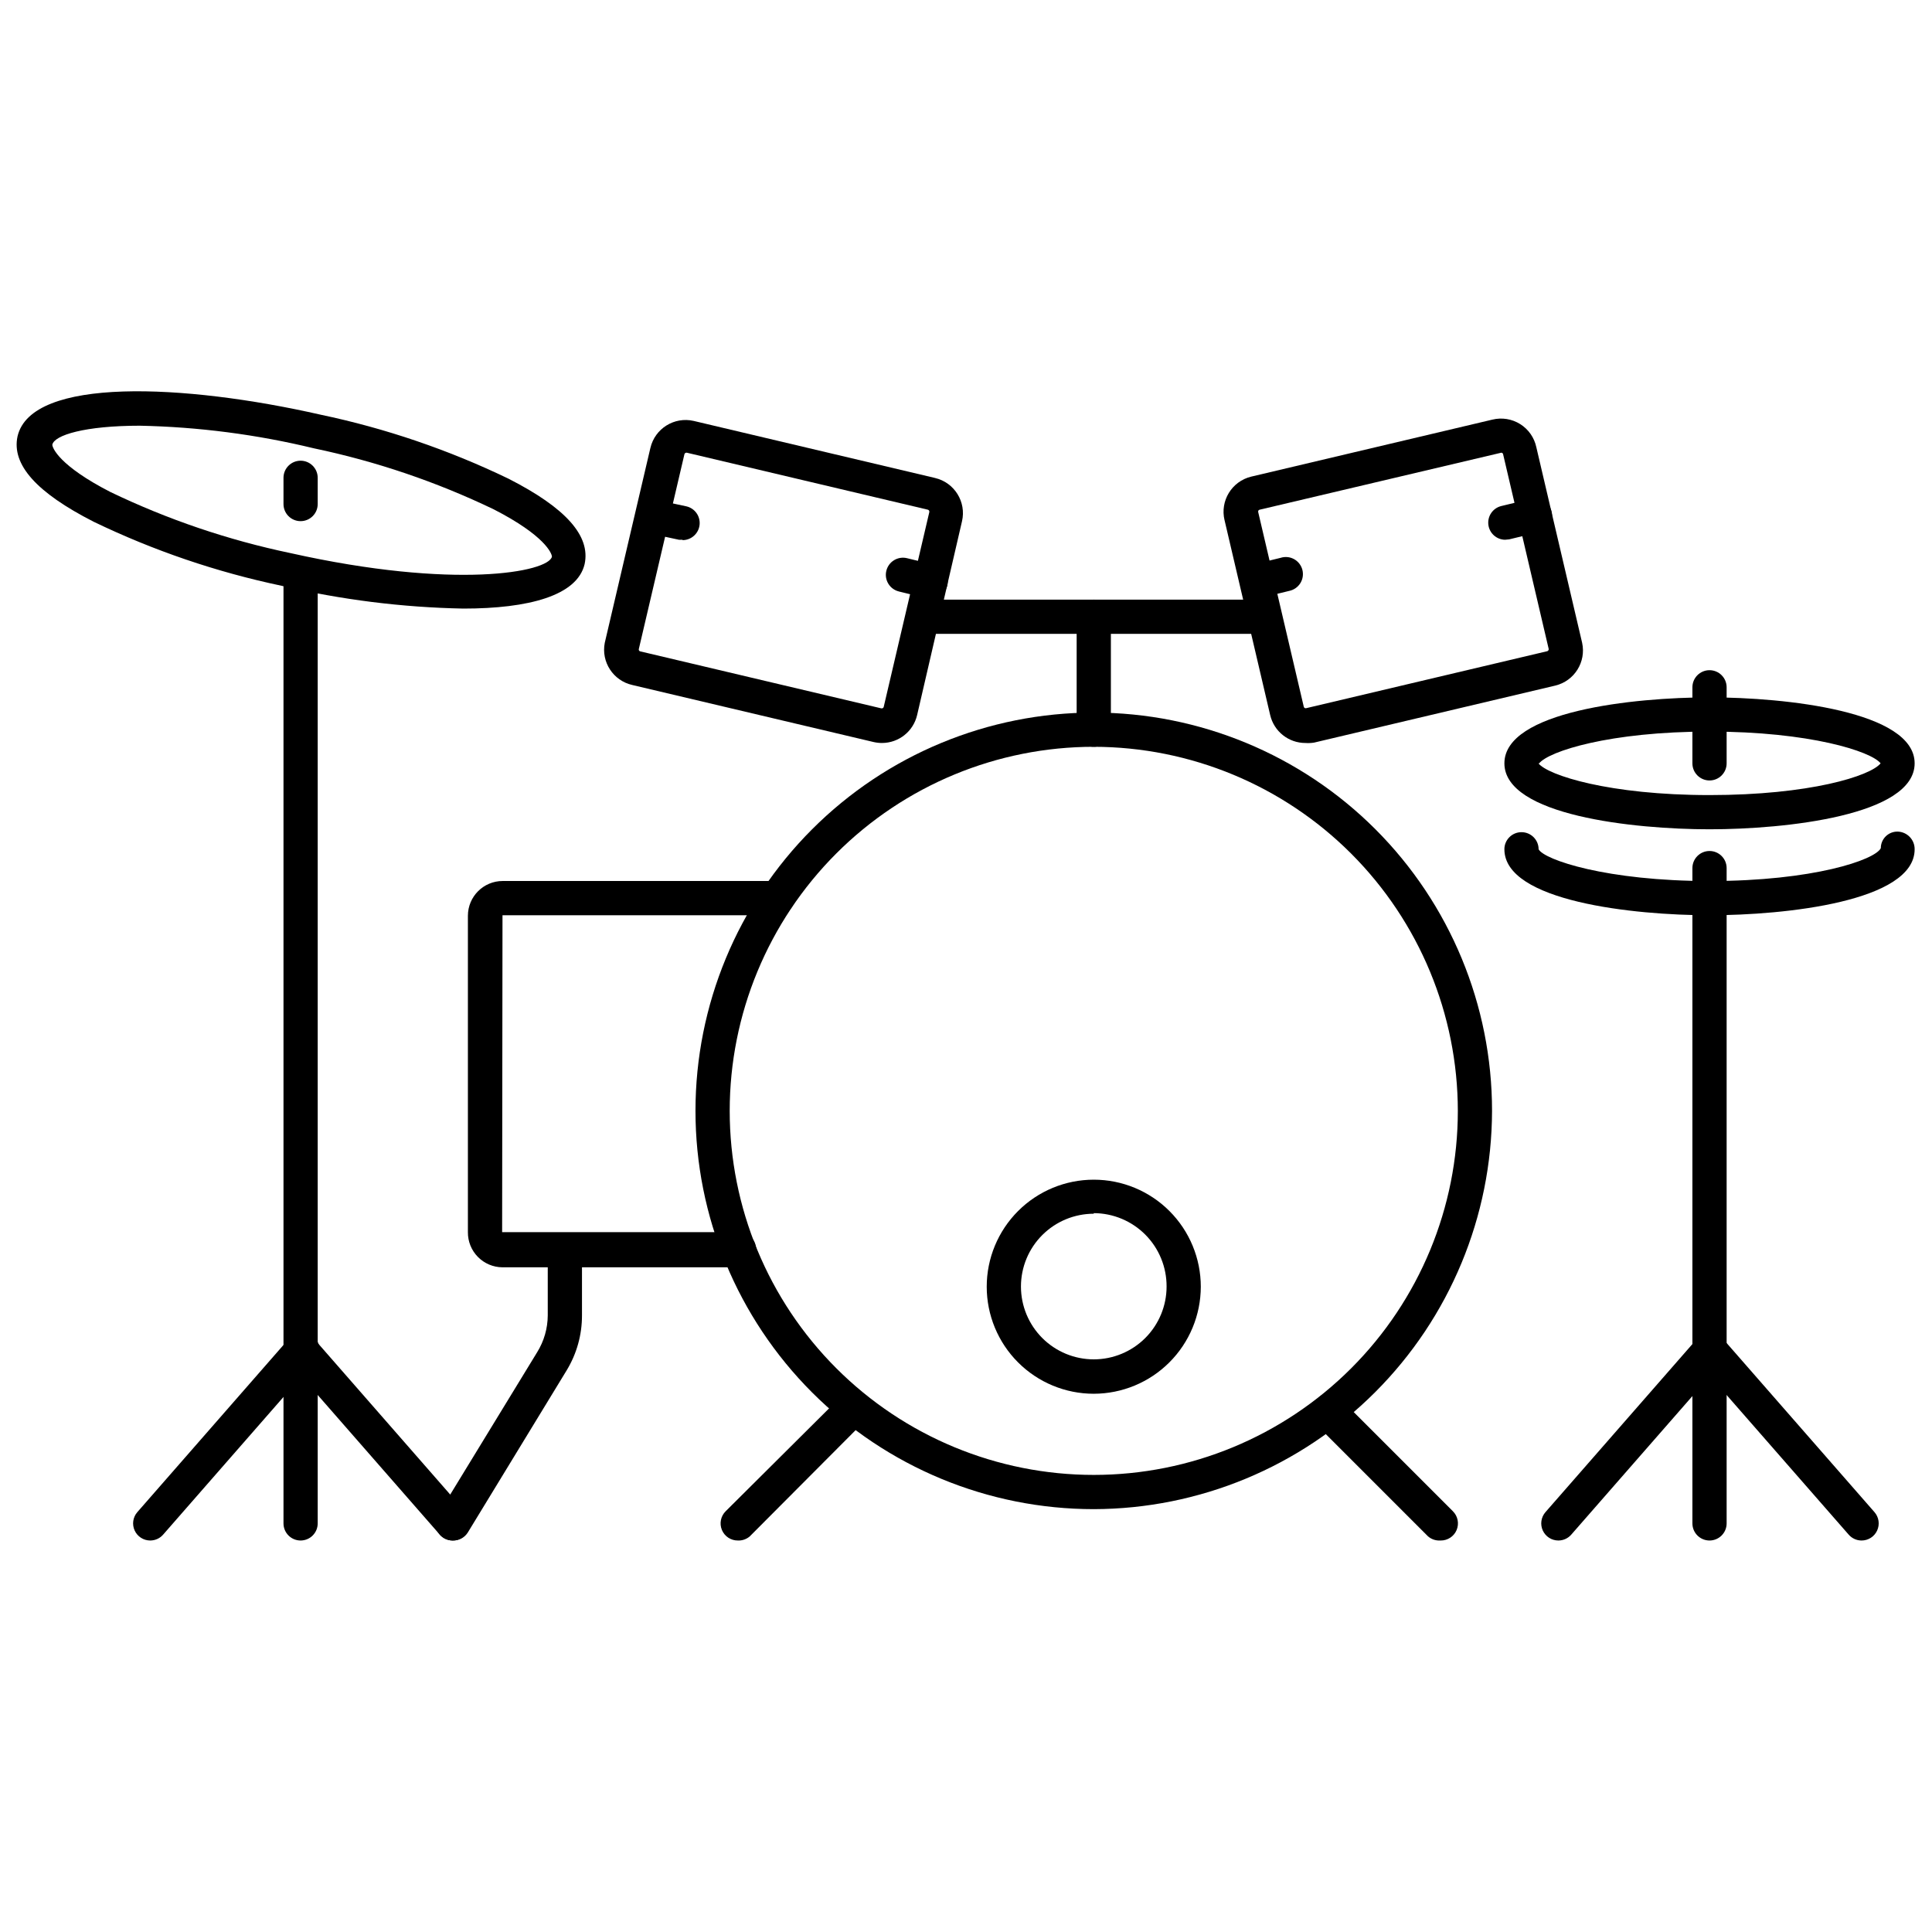 <?xml version="1.0" encoding="UTF-8"?>
<!-- Uploaded to: ICON Repo, www.svgrepo.com, Generator: ICON Repo Mixer Tools -->
<svg width="800px" height="800px" version="1.1" viewBox="144 144 512 512" xmlns="http://www.w3.org/2000/svg">
 <defs>
  <clipPath id="c">
   <path d="m542 364h109.9v23h-109.9z"/>
  </clipPath>
  <clipPath id="b">
   <path d="m542 328h109.9v36h-109.9z"/>
  </clipPath>
  <clipPath id="a">
   <path d="m148.09 247h151.91v59h-151.91z"/>
  </clipPath>
 </defs>
 <path d="m339.54 552.25c-1.848 0.016-3.516-1.09-4.227-2.793-0.707-1.707-0.312-3.668 1-4.965l28.414-28.266c0.828-0.941 2.008-1.504 3.262-1.543 1.254-0.043 2.469 0.438 3.356 1.324 0.891 0.887 1.367 2.102 1.328 3.356-0.043 1.254-0.602 2.438-1.547 3.262l-28.414 28.516c-0.875 0.762-2.012 1.16-3.172 1.109z"/>
 <path d="m525.6 552.25c-1.16 0.051-2.297-0.348-3.172-1.109l-28.266-28.266v0.004c-1.836-1.824-1.848-4.789-0.023-6.625 1.82-1.836 4.789-1.848 6.625-0.027l28.266 28.266h-0.004c1.312 1.297 1.707 3.258 1 4.965-0.707 1.703-2.379 2.809-4.223 2.793z"/>
 <path d="m433.86 341.91c-2.504 0-4.535-2.031-4.535-4.535v-29.926c0-2.504 2.031-4.535 4.535-4.535 2.504 0 4.535 2.031 4.535 4.535v29.875c0.012 1.211-0.461 2.379-1.312 3.238-0.852 0.863-2.012 1.348-3.223 1.348z"/>
 <path d="m477.48 311.98h-87.262c-2.504 0-4.531-2.031-4.531-4.535 0-2.504 2.027-4.535 4.531-4.535h87.262c2.504 0 4.535 2.031 4.535 4.535 0 2.504-2.031 4.535-4.535 4.535z"/>
 <path d="m377.73 340.9c-0.746 0-1.488-0.086-2.219-0.254l-63.934-15.113c-5.062-1.133-8.301-6.094-7.305-11.184l12.09-51.641h0.004c1.195-5.148 6.34-8.348 11.484-7.156l63.934 15.113v0.004c5.148 1.195 8.352 6.34 7.156 11.484l-11.891 51.34c-1.008 4.336-4.871 7.402-9.32 7.406zm-51.844-76.934c-0.234 0.016-0.438 0.176-0.504 0.402l-12.09 51.641c-0.066 0.266 0.09 0.531 0.352 0.605l63.934 15.113c0.262 0.043 0.512-0.105 0.605-0.352l12.09-51.641c0.07-0.277-0.082-0.559-0.352-0.652l-63.934-15.117z"/>
 <path d="m324.88 287.04h-0.957l-7.961-1.715 0.004 0.004c-2.449-0.527-4.008-2.941-3.477-5.391 0.527-2.449 2.941-4.004 5.391-3.477l7.961 1.715-0.004-0.004c2.269 0.488 3.805 2.609 3.559 4.918-0.246 2.305-2.195 4.055-4.516 4.051z"/>
 <path d="m390.68 302.56h-1.059l-7.406-1.812v-0.004c-2.434-0.598-3.926-3.055-3.324-5.488 0.598-2.438 3.055-3.926 5.488-3.328l7.406 1.812v0.004c2.188 0.574 3.613 2.672 3.348 4.918-0.266 2.242-2.144 3.949-4.406 4z"/>
 <path d="m489.98 340.9c-4.473 0.02-8.359-3.055-9.371-7.406l-12.09-51.641h-0.004c-1.23-5.133 1.926-10.293 7.055-11.539l63.934-15.113c2.516-0.613 5.172-0.184 7.363 1.191 2.195 1.375 3.734 3.582 4.273 6.113l12.141 51.844c1.105 5.078-2.047 10.113-7.102 11.336l-63.934 15.113c-0.75 0.121-1.512 0.156-2.266 0.102zm1.16-4.684m50.73-72.25-64.086 15.117c-0.258 0.07-0.414 0.34-0.352 0.602l12.09 51.641h0.004c0.07 0.262 0.34 0.418 0.602 0.355l63.934-15.113v-0.004c0.246-0.09 0.395-0.344 0.355-0.602l-12.09-51.641h-0.004c-0.062-0.203-0.242-0.344-0.453-0.355z"/>
 <path d="m542.83 287.04c-2.258-0.047-4.137-1.754-4.402-3.996-0.266-2.246 1.16-4.344 3.344-4.918l7.91-1.914v-0.004c2.434-0.598 4.894 0.891 5.492 3.328 0.598 2.434-0.891 4.891-3.324 5.488l-7.91 1.914z"/>
 <path d="m477.03 302.56c-2.258-0.051-4.137-1.754-4.402-4-0.27-2.242 1.16-4.34 3.344-4.918l7.406-1.812c1.188-0.379 2.477-0.254 3.57 0.352 1.09 0.602 1.883 1.625 2.195 2.832s0.113 2.488-0.547 3.543c-0.664 1.055-1.73 1.793-2.953 2.039l-7.406 1.812z"/>
 <path d="m433.86 543.94c-27.992 0-54.84-11.121-74.633-30.914-19.797-19.797-30.918-46.641-30.918-74.633 0-27.996 11.121-54.84 30.918-74.637 19.793-19.793 46.641-30.914 74.633-30.914 27.992 0 54.84 11.121 74.633 30.914 19.793 19.797 30.914 46.641 30.914 74.637-0.066 27.973-11.207 54.777-30.988 74.559-19.777 19.781-46.586 30.922-74.559 30.988zm0-202.03c-25.59 0-50.129 10.164-68.223 28.258s-28.258 42.633-28.258 68.223c0 25.586 10.164 50.125 28.258 68.219s42.633 28.258 68.223 28.258c25.586 0 50.125-10.164 68.219-28.258s28.262-42.633 28.262-68.219c-0.027-25.582-10.203-50.105-28.289-68.195-18.09-18.086-42.613-28.258-68.191-28.285z"/>
 <path d="m433.86 513.36c-7.523 0-14.738-2.988-20.059-8.309-5.32-5.316-8.309-12.531-8.309-20.055 0-7.523 2.988-14.738 8.309-20.059 5.32-5.32 12.535-8.309 20.059-8.309 7.523 0 14.738 2.988 20.055 8.309 5.32 5.32 8.309 12.535 8.309 20.059-0.012 7.519-3.004 14.723-8.32 20.039-5.32 5.32-12.523 8.312-20.043 8.324zm0-47.711c-5.117 0-10.027 2.035-13.645 5.652-3.621 3.617-5.652 8.527-5.652 13.645 0 5.117 2.031 10.023 5.652 13.645 3.617 3.617 8.527 5.652 13.645 5.652 5.117 0 10.023-2.035 13.645-5.652 3.617-3.621 5.652-8.527 5.652-13.645 0.023-5.141-1.996-10.078-5.613-13.727-3.621-3.648-8.543-5.707-13.684-5.723z"/>
 <path d="m597.04 552.25c-2.504 0-4.535-2.031-4.535-4.535v-173.66c0-2.504 2.031-4.531 4.535-4.531 2.504 0 4.535 2.027 4.535 4.531v173.66c0 2.504-2.031 4.535-4.535 4.535z"/>
 <path d="m597.04 350.83c-2.504 0-4.535-2.031-4.535-4.535v-20.152c0-2.504 2.031-4.535 4.535-4.535 2.504 0 4.535 2.031 4.535 4.535v20.152c0 2.504-2.031 4.535-4.535 4.535z"/>
 <path d="m637.34 552.25c-1.316 0-2.566-0.57-3.426-1.562l-40.305-46.098c-1.641-1.891-1.438-4.758 0.453-6.398s4.758-1.438 6.398 0.453l40.305 46.098c1.164 1.344 1.438 3.238 0.699 4.856-0.734 1.617-2.348 2.652-4.125 2.652z"/>
 <path d="m556.98 552.25c-1.773 0-3.387-1.035-4.125-2.652-0.738-1.617-0.465-3.512 0.699-4.856l40.305-46.098c1.645-1.891 4.508-2.094 6.398-0.453 1.895 1.641 2.098 4.508 0.453 6.398l-40.305 46.098c-0.859 0.992-2.109 1.562-3.426 1.562z"/>
 <g clip-path="url(#c)">
  <path d="m597.04 386.55c-20.152 0-54.359-3.68-54.359-17.48h-0.004c0-2.508 2.031-4.535 4.535-4.535 2.504 0 4.535 2.027 4.535 4.535 1.461 2.769 17.938 8.414 45.344 8.414s43.832-5.594 45.344-8.715v-0.004c-0.004-1.18 0.473-2.309 1.316-3.137 0.844-0.824 1.984-1.273 3.164-1.246 2.523 0.082 4.516 2.164 4.484 4.688 0 13.801-34.156 17.48-54.359 17.48z"/>
 </g>
 <g clip-path="url(#b)">
  <path d="m597.04 363.77c-20.152 0-54.359-3.68-54.359-17.48 0-13.805 34.16-17.48 54.359-17.48 20.203 0 54.359 3.68 54.359 17.48 0 13.805-34.156 17.48-54.359 17.48zm-45.344-17.48c2.519 3.176 18.793 8.414 45.344 8.414 26.551 0 42.621-5.039 45.344-8.414-2.519-3.176-18.793-8.414-45.344-8.414-26.551 0-42.621 5.238-45.141 8.414z"/>
 </g>
 <path d="m223.66 552.25c-2.504 0-4.531-2.031-4.531-4.535v-250.95c0-2.504 2.027-4.535 4.531-4.535 2.504 0 4.535 2.031 4.535 4.535v250.95c0 1.203-0.477 2.356-1.328 3.207-0.852 0.852-2.004 1.328-3.207 1.328z"/>
 <path d="m263.97 552.25c-1.312 0-2.562-0.57-3.426-1.562l-40.305-46.098c-1.641-1.891-1.438-4.758 0.453-6.398 1.895-1.641 4.758-1.438 6.398 0.453l40.305 46.098c1.164 1.344 1.441 3.238 0.703 4.856-0.738 1.617-2.352 2.652-4.129 2.652z"/>
 <path d="m183.81 552.25c-1.773 0-3.387-1.035-4.125-2.652-0.738-1.617-0.465-3.512 0.699-4.856l40.305-46.098c1.645-1.891 4.508-2.094 6.398-0.453 1.895 1.641 2.098 4.508 0.453 6.398l-40.305 46.098c-0.859 0.992-2.109 1.562-3.426 1.562z"/>
 <g clip-path="url(#a)">
  <path d="m266.79 305.28c-16.223-0.312-32.367-2.34-48.164-6.043-17.238-3.625-33.969-9.324-49.828-16.98-15.113-7.707-21.766-15.113-20.152-22.621 3.676-15.82 44.184-13.953 80.309-5.742 17.234 3.621 33.965 9.324 49.824 16.977 15.113 7.707 21.766 15.113 20.152 22.621-1.965 8.363-14.812 11.789-32.141 11.789zm-85.648-48.465c-14.711 0-22.773 2.519-23.277 5.039 0 0.855 1.863 5.594 15.418 12.543 15.176 7.293 31.18 12.723 47.66 16.172 43.68 9.773 68.367 5.039 69.324 0.957 0-0.855-1.863-5.594-15.418-12.543-15.176-7.293-31.18-12.723-47.66-16.172-15.137-3.672-30.629-5.68-46.199-5.996z"/>
 </g>
 <path d="m223.66 282.11c-2.504 0-4.531-2.027-4.531-4.531v-6.953c0-2.504 2.027-4.535 4.531-4.535 2.504 0 4.535 2.031 4.535 4.535v6.953c0 1.199-0.477 2.356-1.328 3.203-0.852 0.852-2.004 1.328-3.207 1.328z"/>
 <path d="m339.79 479.85h-62.625c-2.453-0.012-4.801-1.004-6.519-2.754-1.723-1.75-2.676-4.113-2.648-6.566v-83.832c0-5.094 4.129-9.223 9.219-9.223h72.75c2.504 0 4.535 2.031 4.535 4.535 0 2.504-2.031 4.535-4.535 4.535h-72.801l-0.098 83.984h62.773c2.504 0 4.535 2.031 4.535 4.535s-2.031 4.535-4.535 4.535z"/>
 <path d="m263.97 552.25c-1.641 0.004-3.16-0.879-3.965-2.312-0.805-1.434-0.77-3.188 0.086-4.59l26.25-42.977c1.824-2.934 2.801-6.316 2.82-9.773v-17.281c0-2.504 2.031-4.531 4.535-4.531 2.504 0 4.535 2.027 4.535 4.531v17.281c0.012 5.117-1.383 10.137-4.031 14.512l-26.199 42.973c-0.852 1.398-2.394 2.227-4.031 2.168z"/>
</svg>
